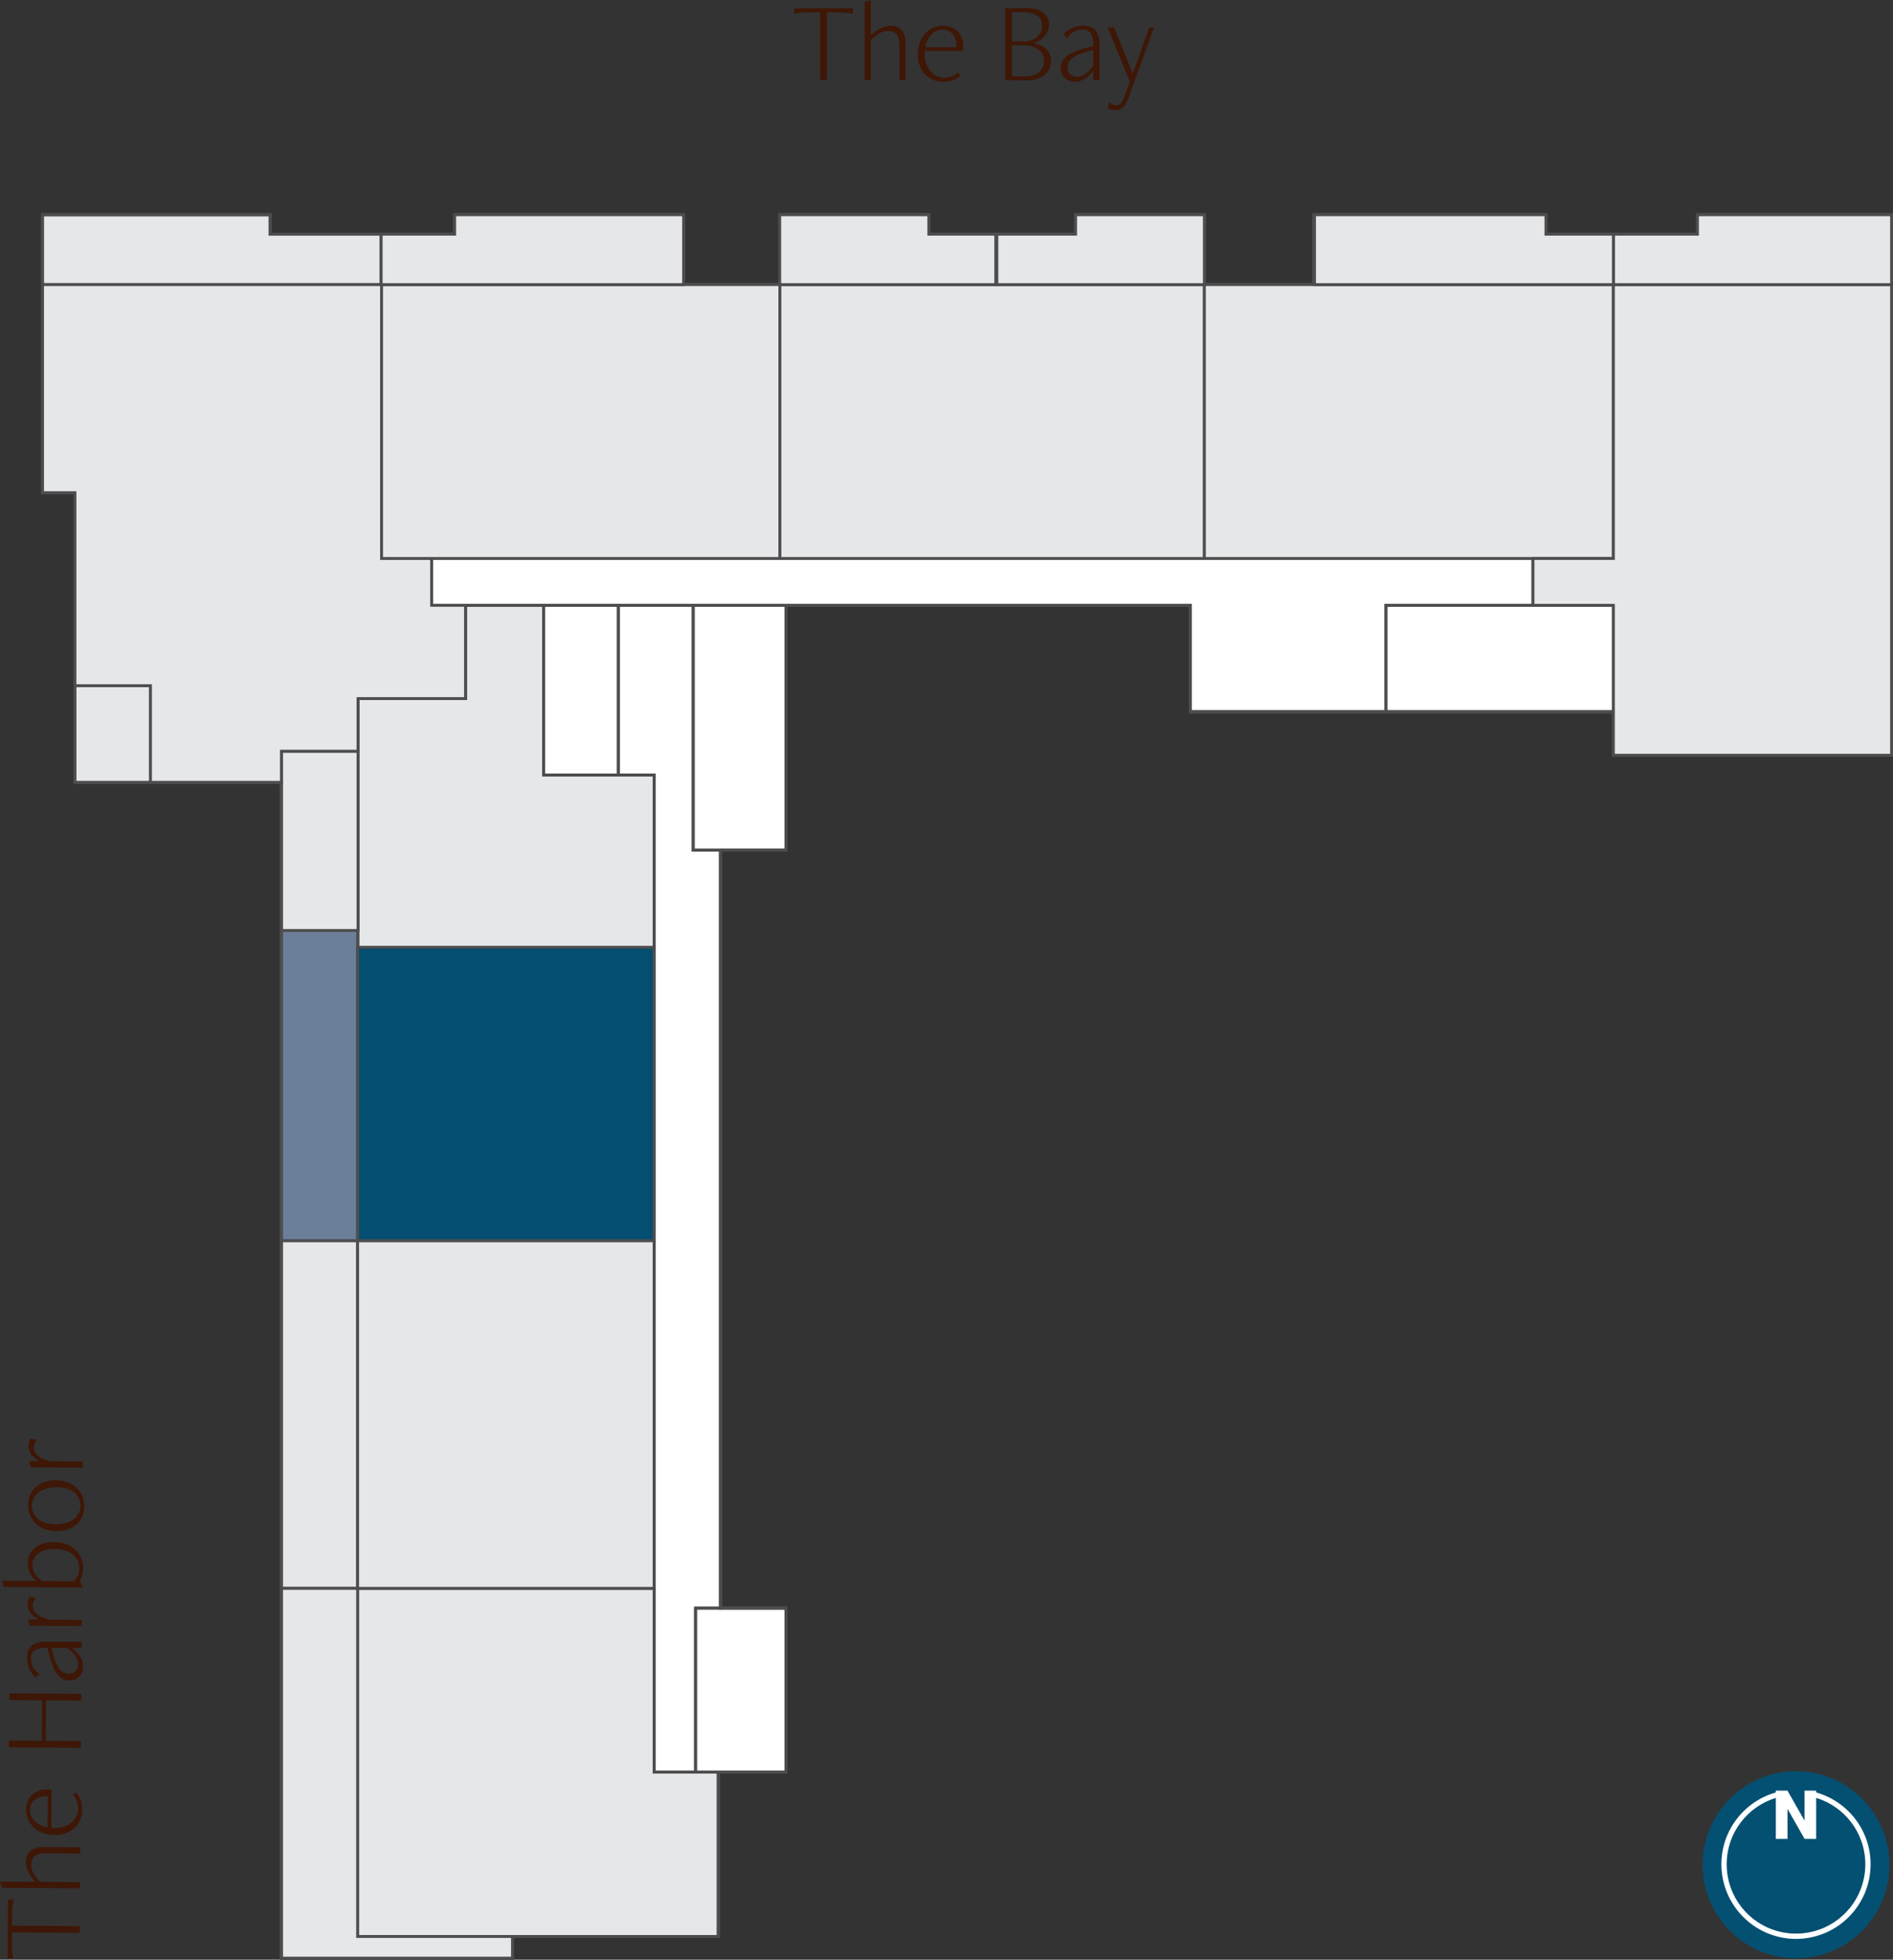 <?xml version="1.0" encoding="UTF-8"?>
<svg id="Artwork" xmlns="http://www.w3.org/2000/svg" xmlns:xlink="http://www.w3.org/1999/xlink" viewBox="0 0 329.62 341.04">
  <rect x="0" y="0" width="329.62" height="341.04" fill="#333333" stroke="none"/>
  <defs>
    <style>
      .cls-1, .cls-2 {
        fill: none;
      }

      .cls-3 {
        fill: #044f71;
      }

      .cls-3, .cls-4, .cls-2, .cls-5, .cls-6 {
        stroke: #4d4d4f;
        stroke-miterlimit: 10;
        stroke-width: .5px;
      }

      .cls-4, .cls-7 {
        fill: #fff;
      }

      .cls-8 {
        fill: #045072;
      }

      .cls-9 {
        clip-path: url(#clippath-1);
      }

      .cls-10 {
        fill: #3e1707;
      }

      .cls-5 {
        fill: #e6e7e8;
      }

      .cls-11 {
        clip-path: url(#clippath);
      }

      .cls-6 {
        fill: #6c7f9a;
      }
    </style>
    <clipPath id="clippath">
      <rect class="cls-1" x="296.46" y="308.24" width="32.55" height="32.55"/>
    </clipPath>
    <clipPath id="clippath-1">
      <rect class="cls-1" x="299.74" y="311.62" width="25.98" height="25.8"/>
    </clipPath>
  </defs>
  <polygon class="cls-4" points="49 340.79 49 136.14 13.05 136.14 13.05 117.15 13.05 117.15 13.05 85.74 7.41 85.74 7.41 37.38 47.03 37.38 47.03 40.76 79.17 40.76 79.17 37.38 119.03 37.38 119.03 49.53 135.77 49.53 135.77 37.38 161.73 37.38 161.73 40.76 187.29 40.76 187.29 37.38 209.71 37.38 209.71 49.53 228.75 49.53 228.75 37.38 269.19 37.38 269.19 40.76 295.57 40.76 295.57 37.38 329.37 37.38 329.37 131.44 280.93 131.44 280.93 123.87 207.25 123.87 207.25 105.34 136.87 105.34 136.87 147.95 125.46 147.95 125.46 279.85 136.87 279.85 136.87 308.38 125.06 308.38 125.06 337 89.24 337 89.24 340.79 49 340.79"/>
  <g>
    <path class="cls-10" d="M142.81,13.94V2.14h-1.34c-1.4,0-2.3.08-3.16.26v-.96h10.2v.96c-.86-.18-1.76-.26-3.16-.26h-1.36v11.8s-1.18,0-1.18,0Z"/>
    <path class="cls-10" d="M156.61,13.94v-6.04c0-1.9-.76-2.5-2.08-2.5-.96,0-2.12.76-2.9,1.64v6.9h-1.08V.36l1.08-.36v6.06h.1c1.12-1,2.14-1.58,3.34-1.58,1.6,0,2.62.98,2.62,2.96v6.5s-1.08,0-1.08,0Z"/>
    <path class="cls-10" d="M167.23,13.2c-.76.64-1.72,1.04-3.04,1.04-2.52,0-4.38-1.94-4.38-4.78s1.74-4.98,4.48-4.98c2.14,0,3.44,1.66,3.44,3.44,0,.32-.02.66-.06.96h-6.64c-.02.16-.02.32-.02.48,0,2.36,1.38,4.16,3.5,4.16.96,0,1.68-.36,2.34-.92,0,0,.38.6.38.6ZM166.57,8.22c0-2.1-1.1-3.08-2.48-3.08s-2.6,1.18-2.98,3.08h5.46,0Z"/>
    <path class="cls-10" d="M175.01,13.92V1.46l3.32-.08c3.22-.08,4.34,1.42,4.34,2.84,0,1.54-1.08,2.86-2.72,3.22v.08c1.86.3,3.06,1.42,3.06,3,0,2.24-1.66,3.56-4.72,3.48l-3.28-.08ZM178.35,7.2c1.88,0,3.1-1.24,3.1-2.6,0-1.64-1.06-2.5-3.48-2.5h-1.78v5.1h2.16,0ZM178.87,13.28c1.48,0,2.92-.98,2.92-2.64,0-1.84-1.58-2.76-3.68-2.76h-1.92v5.4s2.68,0,2.68,0Z"/>
    <path class="cls-10" d="M190.37,13.94v-1.52h-.08c-.82,1.08-1.96,1.82-3.08,1.82-1.42,0-2.52-.96-2.52-2.36,0-1.76,1.44-2.86,5.08-3.72l.6-.14v-.24c0-2-.74-2.64-1.9-2.64s-1.98.6-2.68,1.56l-.6-.8c1.1-1.04,2.18-1.42,3.4-1.42,2.24,0,2.86,1.34,2.86,3.56v5.9s-1.08,0-1.08,0ZM190.37,8.7l-.52.12c-2.84.72-3.96,1.56-3.96,2.92,0,1,.7,1.62,1.7,1.62s1.94-.74,2.78-1.96v-2.7h0Z"/>
    <path class="cls-10" d="M196.73,14.2l-3.86-9.42h1.14l3.24,8.06,2.86-8.06h.84l-4.4,12.12c-.64,1.76-1.36,2.26-2.42,2.26-.46,0-.92-.14-1.26-.3l.3-1.16c.32.34.72.64,1.12.64.7,0,1.08-.4,1.44-1.4l1-2.74h0Z"/>
  </g>
  <g>
    <path class="cls-10" d="M13.87,336.37l-11.8-.08v1.34c-.02,1.4.06,2.3.23,3.16h-.96l.07-10.21h.96c-.19.87-.27,1.77-.28,3.17v1.36l11.79.08v1.18h0Z"/>
    <path class="cls-10" d="M13.97,322.57l-6.04-.04c-1.9-.01-2.5.74-2.51,2.06,0,.96.75,2.12,1.62,2.91l6.9.04v1.08l-13.59-.09-.35-1.08,6.06.04v-.1c-.99-1.13-1.56-2.15-1.56-3.35.01-1.6,1-2.61,2.98-2.6l6.5.04v1.08h-.01Z"/>
    <path class="cls-10" d="M13.3,311.94c.63.77,1.03,1.73,1.02,3.05-.02,2.52-1.97,4.37-4.81,4.35-2.86-.02-4.97-1.77-4.95-4.51.01-2.14,1.68-3.43,3.46-3.42.32,0,.66.03.96.07l-.04,6.64c.16.02.32.02.48.02,2.36.02,4.17-1.35,4.18-3.47,0-.96-.35-1.68-.9-2.35l.6-.38h0ZM8.31,312.57c-2.1-.01-3.09,1.08-3.1,2.46,0,1.38,1.16,2.61,3.06,3l.04-5.46Z"/>
    <path class="cls-10" d="M14.14,295.95l-6.12-.04-.05,7.04,6.12.04v1.18l-12.51-.08v-1.18l5.69.04.05-7.04-5.68-.04v-1.18l12.51.08v1.18h-.01Z"/>
    <path class="cls-10" d="M14.2,286.81h-1.52v.07c1.07.83,1.81,1.97,1.8,3.09,0,1.42-.98,2.51-2.38,2.51-1.76-.01-2.85-1.46-3.69-5.11l-.14-.6h-.24c-2-.01-2.65.72-2.65,1.88s.59,1.98,1.54,2.69l-.8.59c-1.03-1.11-1.41-2.19-1.4-3.41.02-2.24,1.36-2.85,3.58-2.84l5.9.04v1.08h0ZM8.96,286.77l.12.52c.7,2.84,1.53,3.97,2.89,3.98,1,0,1.62-.69,1.63-1.69,0-.96-.73-1.95-1.94-2.79l-2.7-.02Z"/>
    <path class="cls-10" d="M14.23,282.97l-9.04-.06-.35-1.08h1.78v-.09c-1.12-.53-1.83-1.41-1.82-2.51,0-.46.13-.98.35-1.38l1.1.29c-.3.34-.55.8-.55,1.26,0,1.08.95,2.07,2.96,2.46l5.58.04v1.08h-.01Z"/>
    <path class="cls-10" d="M14.47,276.27l-13.78-.09-.35-1.08,5.92.04v-.08c-.83-.71-1.43-1.65-1.42-2.95.02-2.34,1.81-3.77,4.59-3.75,3.06.02,5.05,1.89,5.03,4.57,0,.84-.27,1.64-.58,2.24l.59,1.11h0ZM12.88,275.18c.56-.68.91-1.39.92-2.27.01-2.04-1.76-3.33-4.18-3.35-2.32-.02-3.97.97-3.98,2.83,0,1.18.73,2.08,1.7,2.75,0,0,5.54.04,5.54.04Z"/>
    <path class="cls-10" d="M9.86,266.46c-2.86-.02-4.97-1.75-4.95-4.54.02-2.64,1.97-4.33,4.81-4.31,2.86.02,4.97,1.79,4.95,4.53-.02,2.68-1.97,4.33-4.81,4.31h0ZM9.95,258.82c-2.98-.02-4.37,1.53-4.38,3.25-.01,1.8,1.44,3.17,4.04,3.19,2.98.02,4.39-1.49,4.4-3.23.01-1.8-1.46-3.19-4.06-3.21Z"/>
    <path class="cls-10" d="M14.41,255.41l-9.04-.06-.35-1.08h1.78v-.09c-1.12-.53-1.83-1.41-1.82-2.51,0-.46.13-.98.35-1.38l1.1.29c-.3.34-.55.8-.55,1.26,0,1.08.95,2.07,2.96,2.46l5.58.04v1.08h-.01Z"/>
  </g>
  <polygon class="cls-5" points="62.27 337 125.06 337 125.06 308.38 113.9 308.38 113.9 276.42 62.27 276.42 62.27 337"/>
  <rect class="cls-5" x="49" y="215.9" width="13.27" height="60.51"/>
  <rect class="cls-5" x="62.27" y="215.9" width="51.63" height="60.51"/>
  <rect class="cls-6" x="49" y="161.93" width="13.27" height="53.97"/>
  <rect class="cls-3" x="62.27" y="164.85" width="51.63" height="51.05"/>
  <polygon class="cls-5" points="62.34 130.73 62.34 130.73 62.34 164.85 113.9 164.85 113.9 134.87 94.65 134.87 94.65 105.34 81.06 105.34 81.06 121.57 62.34 121.57 62.34 130.73"/>
  <polygon class="cls-5" points="49 161.93 62.34 161.93 62.34 130.73 57.58 130.73 57.58 130.73 49 130.73 49 161.93"/>
  <polygon class="cls-5" points="49 276.42 49 340.79 89.24 340.79 89.24 337 62.27 337 62.27 276.42 49 276.42"/>
  <rect class="cls-2" x="121.11" y="279.85" width="15.76" height="28.53"/>
  <rect class="cls-2" x="241.33" y="105.34" width="39.6" height="18.54"/>
  <rect class="cls-2" x="120.7" y="105.34" width="16.17" height="42.62"/>
  <rect class="cls-2" x="94.65" y="105.34" width="13.02" height="29.53"/>
  <polygon class="cls-2" points="266.93 105.34 241.33 105.34 241.33 123.87 207.25 123.87 207.25 105.34 75.16 105.34 75.16 97.19 266.93 97.19 266.93 105.34"/>
  <polygon class="cls-5" points="7.41 37.38 7.41 49.53 66.36 49.53 66.36 40.76 47.03 40.76 47.03 37.38 7.41 37.38"/>
  <polygon class="cls-2" points="49 340.79 49 136.14 13.05 136.14 13.05 117.15 13.05 117.15 13.05 85.74 7.41 85.74 7.41 37.38 47.03 37.38 47.03 40.76 79.17 40.76 79.17 37.38 119.03 37.38 119.03 49.53 135.77 49.53 135.77 37.38 161.73 37.38 161.73 40.76 187.29 40.76 187.29 37.38 209.71 37.38 209.71 49.53 228.75 49.53 228.75 37.38 269.19 37.38 269.19 40.76 295.57 40.76 295.57 37.38 329.37 37.38 329.37 131.44 280.93 131.44 280.93 123.87 207.25 123.87 207.25 105.34 136.87 105.34 136.87 147.95 125.46 147.95 125.46 279.85 136.87 279.85 136.87 308.38 125.06 308.38 125.06 337 89.24 337 89.24 340.79 49 340.79"/>
  <rect class="cls-5" x="13.06" y="119.33" width="13.14" height="16.81"/>
  <polygon class="cls-5" points="7.41 85.74 13.05 85.74 13.05 119.33 26.2 119.33 26.2 136.14 49 136.14 49 130.73 62.34 130.73 62.34 121.57 81.06 121.57 81.06 105.34 75.16 105.34 75.16 97.19 66.45 97.19 66.45 49.53 7.41 49.53 7.41 85.74"/>
  <polygon class="cls-2" points="121.11 308.38 113.9 308.38 113.9 134.87 107.66 134.87 107.66 105.34 120.7 105.34 120.7 147.95 136.87 147.95 136.87 147.95 125.46 147.95 125.46 279.85 121.11 279.85 121.11 308.38"/>
  <rect class="cls-5" x="66.44" y="49.53" width="69.35" height="47.66"/>
  <rect class="cls-5" x="135.8" y="49.53" width="73.92" height="47.66"/>
  <rect class="cls-5" x="209.71" y="49.53" width="71.21" height="47.66"/>
  <polygon class="cls-5" points="280.93 97.19 266.93 97.19 266.93 105.34 280.93 105.34 280.93 131.43 329.37 131.43 329.37 49.53 280.93 49.53 280.93 97.19"/>
  <polygon class="cls-5" points="295.57 40.76 280.93 40.76 280.93 49.53 329.37 49.53 329.37 37.38 295.57 37.38 295.57 40.76"/>
  <polygon class="cls-5" points="228.89 37.38 228.89 49.53 280.93 49.53 280.93 40.76 269.19 40.76 269.19 37.38 228.89 37.38"/>
  <polygon class="cls-5" points="187.29 40.76 173.58 40.76 173.58 49.53 209.71 49.53 209.71 37.38 187.29 37.38 187.29 40.76"/>
  <polygon class="cls-5" points="135.77 37.38 135.77 49.53 173.39 49.53 173.39 40.76 161.73 40.76 161.73 37.38 135.77 37.38"/>
  <polygon class="cls-5" points="79.17 40.76 66.37 40.76 66.37 49.53 119.03 49.53 119.03 37.38 79.17 37.38 79.17 40.76"/>
  <g class="cls-11">
    <path class="cls-8" d="M312.73,340.79c8.99,0,16.27-7.29,16.27-16.27s-7.29-16.28-16.27-16.28-16.27,7.29-16.27,16.28,7.29,16.27,16.27,16.27"/>
  </g>
  <g class="cls-9">
    <path class="cls-7" d="M316.24,311.93v-.31h-2.02v5.23l-2.97-5.23h-2.03v.31c-5.46,1.54-9.48,6.55-9.48,12.5,0,7.16,5.83,12.99,12.99,12.99s12.99-5.82,12.99-12.99c0-5.95-4.02-10.96-9.48-12.5M312.73,336.5c-6.67,0-12.07-5.4-12.07-12.07,0-5.45,3.61-10.04,8.56-11.55v7.14h2.03v-5.23l2.98,5.23h2.01v-7.14c4.95,1.5,8.56,6.1,8.56,11.55,0,6.67-5.4,12.07-12.07,12.07"/>
  </g>
</svg>